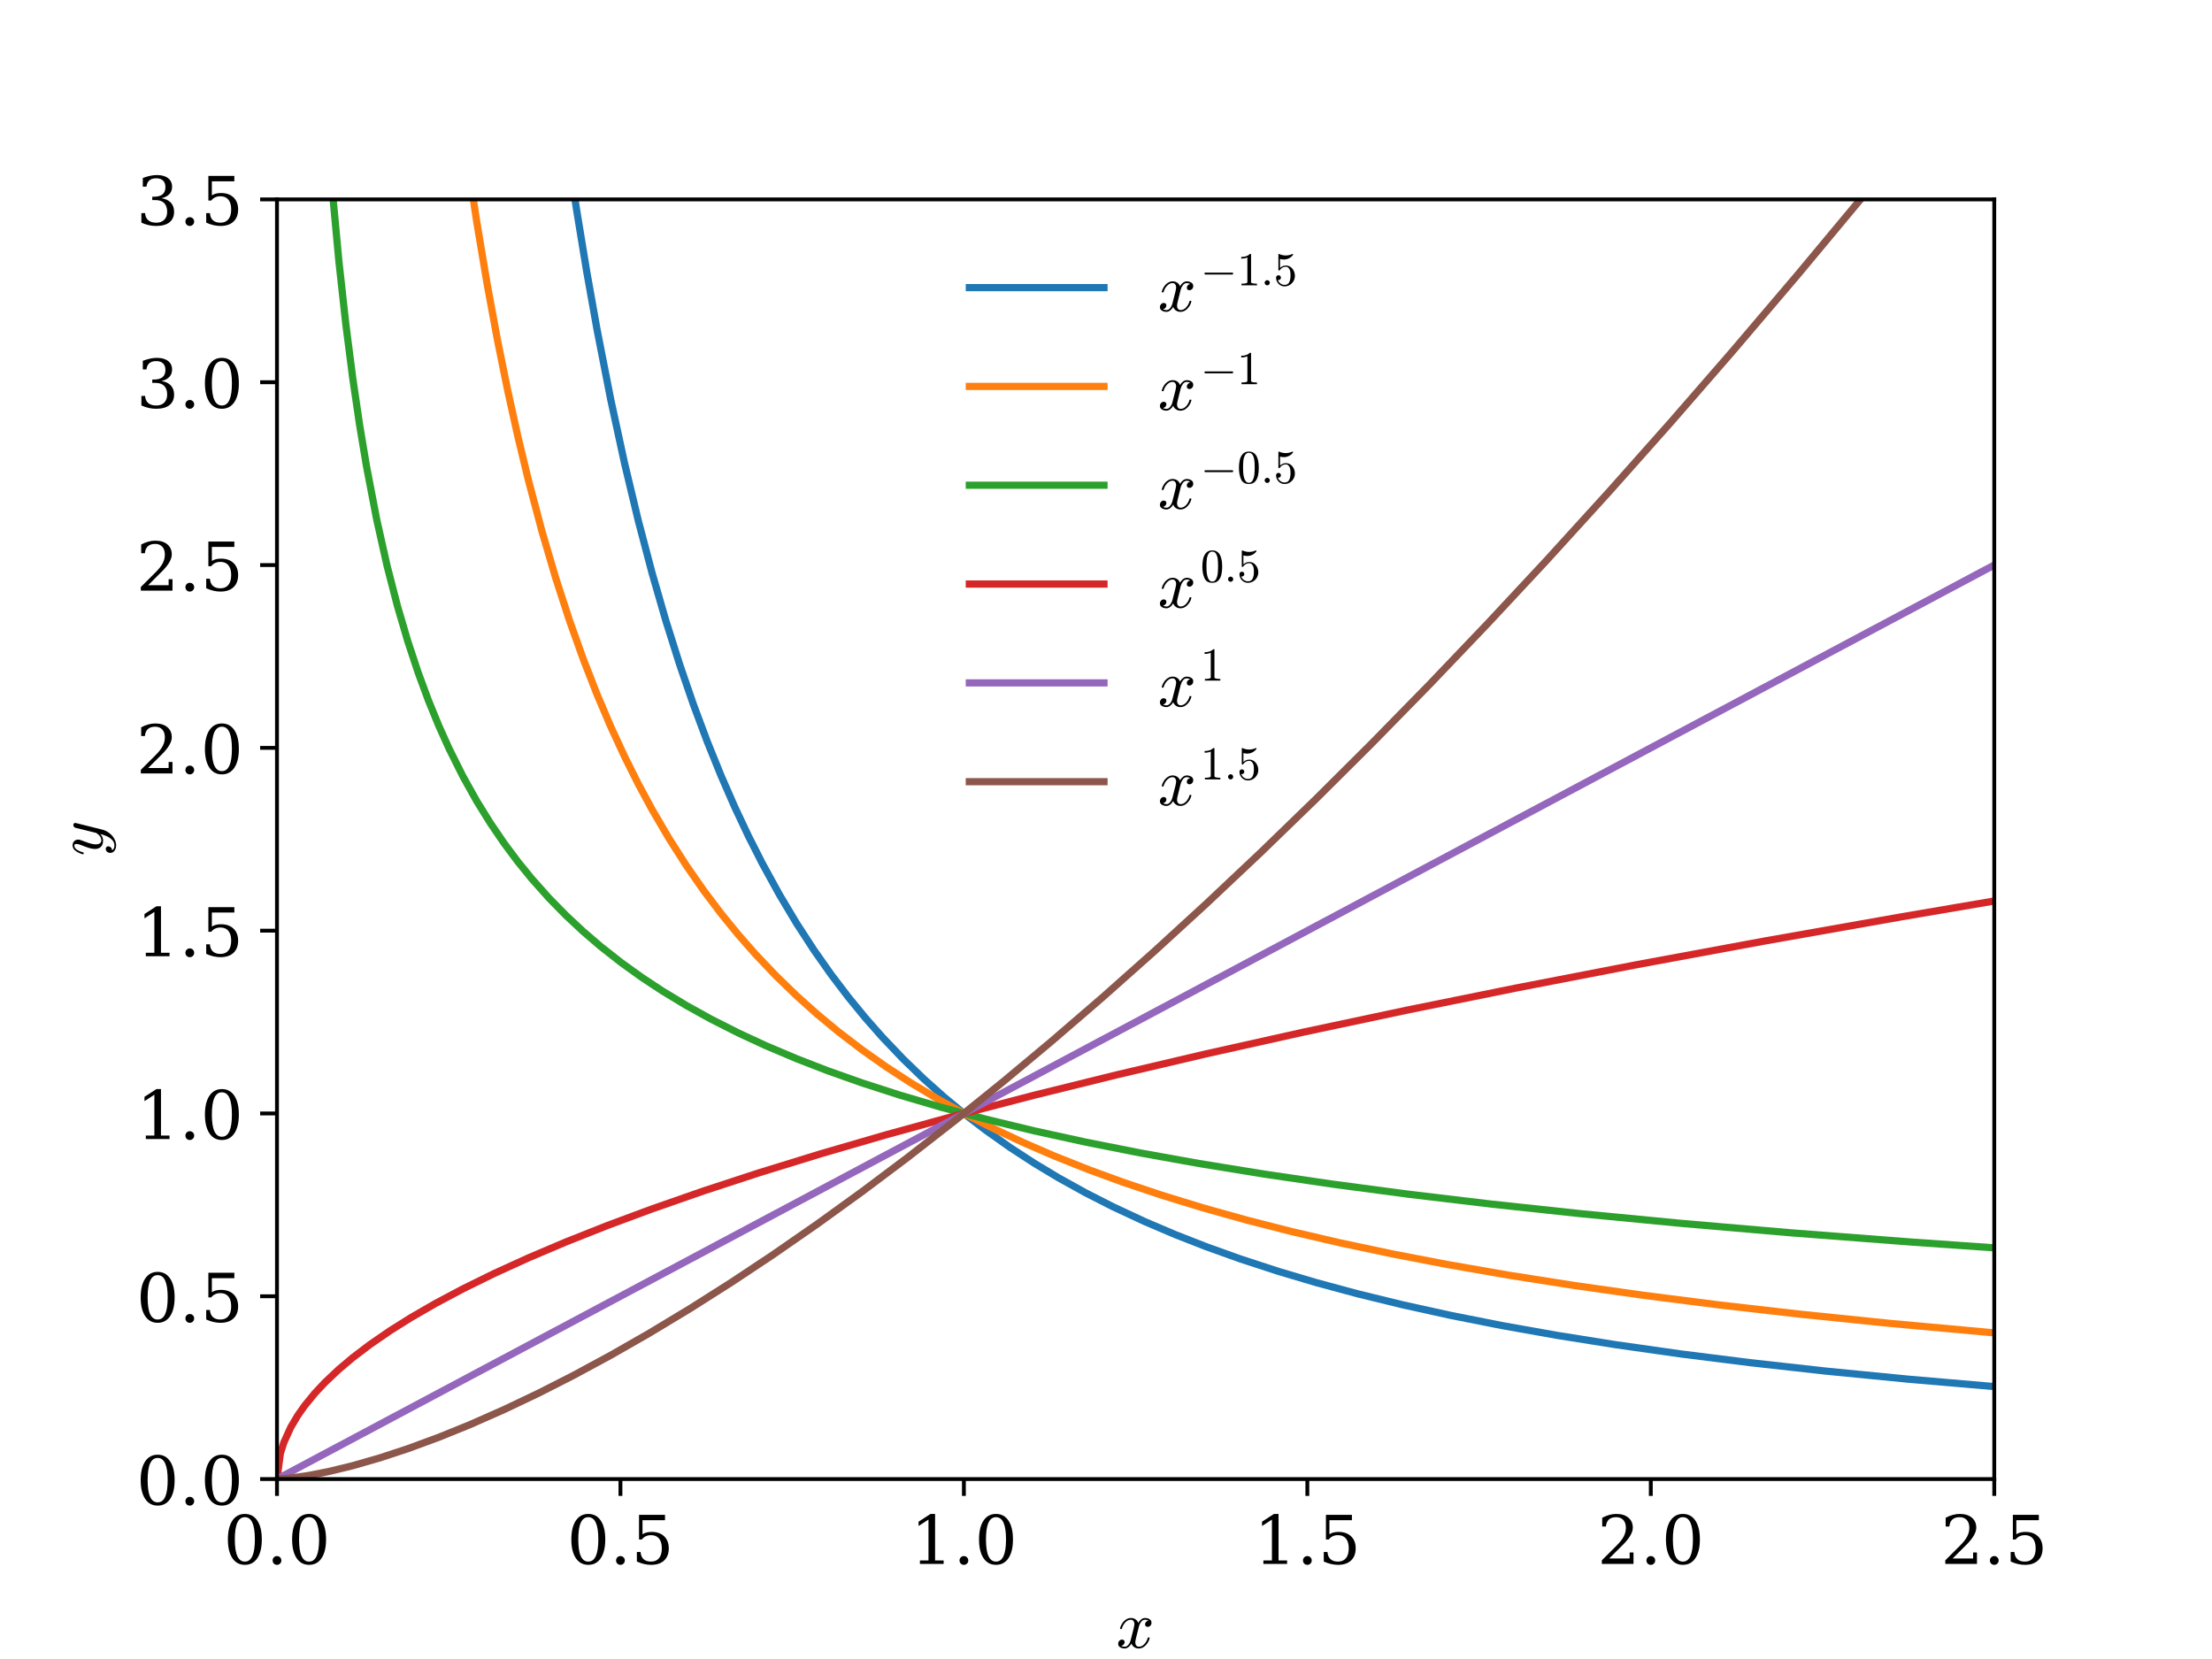 <?xml version="1.0" encoding="utf-8" standalone="no"?>
<!DOCTYPE svg PUBLIC "-//W3C//DTD SVG 1.1//EN"
  "http://www.w3.org/Graphics/SVG/1.1/DTD/svg11.dtd">
<!-- Created with matplotlib (http://matplotlib.org/) -->
<svg height="345pt" version="1.1" viewBox="0 0 460 345" width="460pt" xmlns="http://www.w3.org/2000/svg" xmlns:xlink="http://www.w3.org/1999/xlink">
 <defs>
  <style type="text/css">
*{stroke-linecap:butt;stroke-linejoin:round;}
  </style>
 </defs>
 <g id="figure_1">
  <g id="patch_1">
   <path d="M 0 345.6 
L 460.8 345.6 
L 460.8 0 
L 0 0 
z
" style="fill:#ffffff;"/>
  </g>
  <g id="axes_1">
   <g id="patch_2">
    <path d="M 57.6 307.584 
L 414.72 307.584 
L 414.72 41.472 
L 57.6 41.472 
z
" style="fill:#ffffff;"/>
   </g>
   <g id="matplotlib.axis_1">
    <g id="xtick_1">
     <g id="line2d_1">
      <defs>
       <path d="M 0 0 
L 0 3.5 
" id="m86809222ee" style="stroke:#000000;stroke-width:0.8;"/>
      </defs>
      <g>
       <use style="stroke:#000000;stroke-width:0.8;" x="57.6" xlink:href="#m86809222ee" y="307.584"/>
      </g>
     </g>
     <g id="text_1">
      <!-- 0.0 -->
      <defs>
       <path d="M 31.781 3.422 
Q 39.266 3.422 42.969 11.625 
Q 46.688 19.828 46.688 36.375 
Q 46.688 52.984 42.969 61.188 
Q 39.266 69.391 31.781 69.391 
Q 24.312 69.391 20.594 61.188 
Q 16.891 52.984 16.891 36.375 
Q 16.891 19.828 20.594 11.625 
Q 24.312 3.422 31.781 3.422 
z
M 31.781 -1.422 
Q 19.922 -1.422 13.25 8.531 
Q 6.594 18.5 6.594 36.375 
Q 6.594 54.297 13.25 64.25 
Q 19.922 74.219 31.781 74.219 
Q 43.703 74.219 50.344 64.25 
Q 56.984 54.297 56.984 36.375 
Q 56.984 18.5 50.344 8.531 
Q 43.703 -1.422 31.781 -1.422 
z
" id="DejaVuSerif-30"/>
       <path d="M 9.422 5.078 
Q 9.422 7.812 11.281 9.719 
Q 13.141 11.625 15.922 11.625 
Q 18.609 11.625 20.5 9.719 
Q 22.406 7.812 22.406 5.078 
Q 22.406 2.391 20.5 0.484 
Q 18.609 -1.422 15.922 -1.422 
Q 13.141 -1.422 11.281 0.453 
Q 9.422 2.344 9.422 5.078 
z
" id="DejaVuSerif-2e"/>
      </defs>
      <g transform="translate(46.468 325.222)scale(0.14 -0.14)">
       <use xlink:href="#DejaVuSerif-30"/>
       <use x="63.623" xlink:href="#DejaVuSerif-2e"/>
       <use x="95.41" xlink:href="#DejaVuSerif-30"/>
      </g>
     </g>
    </g>
    <g id="xtick_2">
     <g id="line2d_2">
      <g>
       <use style="stroke:#000000;stroke-width:0.8;" x="129.024" xlink:href="#m86809222ee" y="307.584"/>
      </g>
     </g>
     <g id="text_2">
      <!-- 0.5 -->
      <defs>
       <path d="M 50.297 72.906 
L 50.297 64.891 
L 16.891 64.891 
L 16.891 44 
Q 19.438 45.75 22.828 46.625 
Q 26.219 47.516 30.422 47.516 
Q 42.234 47.516 49.062 40.969 
Q 55.906 34.422 55.906 23.094 
Q 55.906 11.531 49 5.047 
Q 42.094 -1.422 29.594 -1.422 
Q 24.562 -1.422 19.281 -0.188 
Q 14.016 1.031 8.5 3.516 
L 8.5 17.672 
L 14.016 17.672 
Q 14.453 10.75 18.422 7.078 
Q 22.406 3.422 29.594 3.422 
Q 37.312 3.422 41.453 8.5 
Q 45.609 13.578 45.609 23.094 
Q 45.609 32.562 41.484 37.609 
Q 37.359 42.672 29.594 42.672 
Q 25.203 42.672 21.844 41.109 
Q 18.5 39.547 15.922 36.281 
L 11.719 36.281 
L 11.719 72.906 
z
" id="DejaVuSerif-35"/>
      </defs>
      <g transform="translate(117.892 325.222)scale(0.14 -0.14)">
       <use xlink:href="#DejaVuSerif-30"/>
       <use x="63.623" xlink:href="#DejaVuSerif-2e"/>
       <use x="95.41" xlink:href="#DejaVuSerif-35"/>
      </g>
     </g>
    </g>
    <g id="xtick_3">
     <g id="line2d_3">
      <g>
       <use style="stroke:#000000;stroke-width:0.8;" x="200.448" xlink:href="#m86809222ee" y="307.584"/>
      </g>
     </g>
     <g id="text_3">
      <!-- 1.0 -->
      <defs>
       <path d="M 14.203 0 
L 14.203 5.172 
L 26.906 5.172 
L 26.906 65.828 
L 12.203 56.297 
L 12.203 62.703 
L 29.984 74.219 
L 36.719 74.219 
L 36.719 5.172 
L 49.422 5.172 
L 49.422 0 
z
" id="DejaVuSerif-31"/>
      </defs>
      <g transform="translate(189.316 325.222)scale(0.14 -0.14)">
       <use xlink:href="#DejaVuSerif-31"/>
       <use x="63.623" xlink:href="#DejaVuSerif-2e"/>
       <use x="95.41" xlink:href="#DejaVuSerif-30"/>
      </g>
     </g>
    </g>
    <g id="xtick_4">
     <g id="line2d_4">
      <g>
       <use style="stroke:#000000;stroke-width:0.8;" x="271.872" xlink:href="#m86809222ee" y="307.584"/>
      </g>
     </g>
     <g id="text_4">
      <!-- 1.5 -->
      <g transform="translate(260.74 325.222)scale(0.14 -0.14)">
       <use xlink:href="#DejaVuSerif-31"/>
       <use x="63.623" xlink:href="#DejaVuSerif-2e"/>
       <use x="95.41" xlink:href="#DejaVuSerif-35"/>
      </g>
     </g>
    </g>
    <g id="xtick_5">
     <g id="line2d_5">
      <g>
       <use style="stroke:#000000;stroke-width:0.8;" x="343.296" xlink:href="#m86809222ee" y="307.584"/>
      </g>
     </g>
     <g id="text_5">
      <!-- 2.0 -->
      <defs>
       <path d="M 12.797 55.516 
L 7.328 55.516 
L 7.328 68.5 
Q 12.547 71.297 17.844 72.75 
Q 23.141 74.219 28.219 74.219 
Q 39.594 74.219 46.188 68.703 
Q 52.781 63.188 52.781 53.719 
Q 52.781 43.016 37.844 28.125 
Q 36.672 27 36.078 26.422 
L 17.672 8.016 
L 48.094 8.016 
L 48.094 17 
L 53.812 17 
L 53.812 0 
L 6.781 0 
L 6.781 5.328 
L 28.906 27.391 
Q 36.234 34.719 39.359 40.844 
Q 42.484 46.969 42.484 53.719 
Q 42.484 61.078 38.641 65.234 
Q 34.812 69.391 28.078 69.391 
Q 21.094 69.391 17.281 65.922 
Q 13.484 62.453 12.797 55.516 
z
" id="DejaVuSerif-32"/>
      </defs>
      <g transform="translate(332.164 325.222)scale(0.14 -0.14)">
       <use xlink:href="#DejaVuSerif-32"/>
       <use x="63.623" xlink:href="#DejaVuSerif-2e"/>
       <use x="95.41" xlink:href="#DejaVuSerif-30"/>
      </g>
     </g>
    </g>
    <g id="xtick_6">
     <g id="line2d_6">
      <g>
       <use style="stroke:#000000;stroke-width:0.8;" x="414.72" xlink:href="#m86809222ee" y="307.584"/>
      </g>
     </g>
     <g id="text_6">
      <!-- 2.5 -->
      <g transform="translate(403.588 325.222)scale(0.14 -0.14)">
       <use xlink:href="#DejaVuSerif-32"/>
       <use x="63.623" xlink:href="#DejaVuSerif-2e"/>
       <use x="95.41" xlink:href="#DejaVuSerif-35"/>
      </g>
     </g>
    </g>
    <g id="text_7">
     <!-- $x$ -->
     <defs>
      <path d="M 7.812 2.875 
Q 9.578 1.516 12.797 1.516 
Q 15.922 1.516 18.312 4.516 
Q 20.703 7.516 21.578 11.078 
L 26.125 28.812 
Q 27.203 33.641 27.203 35.406 
Q 27.203 37.891 25.812 39.75 
Q 24.422 41.609 21.922 41.609 
Q 18.75 41.609 15.969 39.625 
Q 13.188 37.641 11.281 34.594 
Q 9.375 31.547 8.594 28.422 
Q 8.406 27.781 7.812 27.781 
L 6.594 27.781 
Q 5.812 27.781 5.812 28.719 
L 5.812 29 
Q 6.781 32.719 9.125 36.25 
Q 11.469 39.797 14.859 41.984 
Q 18.266 44.188 22.125 44.188 
Q 25.781 44.188 28.734 42.234 
Q 31.688 40.281 32.906 36.922 
Q 34.625 39.984 37.281 42.078 
Q 39.938 44.188 43.109 44.188 
Q 45.266 44.188 47.5 43.422 
Q 49.75 42.672 51.172 41.109 
Q 52.594 39.547 52.594 37.203 
Q 52.594 34.672 50.953 32.828 
Q 49.312 31 46.781 31 
Q 45.172 31 44.094 32.031 
Q 43.016 33.062 43.016 34.625 
Q 43.016 36.719 44.453 38.297 
Q 45.906 39.891 47.906 40.188 
Q 46.094 41.609 42.922 41.609 
Q 39.703 41.609 37.328 38.625 
Q 34.969 35.641 33.984 31.984 
L 29.594 14.312 
Q 28.516 10.297 28.516 7.719 
Q 28.516 5.172 29.953 3.344 
Q 31.391 1.516 33.797 1.516 
Q 38.484 1.516 42.156 5.641 
Q 45.844 9.766 47.016 14.703 
Q 47.219 15.281 47.797 15.281 
L 49.031 15.281 
Q 49.422 15.281 49.656 15.016 
Q 49.906 14.75 49.906 14.406 
Q 49.906 14.312 49.812 14.109 
Q 48.391 8.156 43.844 3.516 
Q 39.312 -1.125 33.594 -1.125 
Q 29.938 -1.125 26.984 0.844 
Q 24.031 2.828 22.797 6.203 
Q 21.234 3.266 18.469 1.062 
Q 15.719 -1.125 12.594 -1.125 
Q 10.453 -1.125 8.172 -0.359 
Q 5.906 0.391 4.484 1.953 
Q 3.078 3.516 3.078 5.906 
Q 3.078 8.25 4.703 10.172 
Q 6.344 12.109 8.797 12.109 
Q 10.453 12.109 11.578 11.109 
Q 12.703 10.109 12.703 8.5 
Q 12.703 6.391 11.297 4.828 
Q 9.906 3.266 7.812 2.875 
z
" id="Cmmi10-78"/>
     </defs>
     <g transform="translate(232.1 342.771)scale(0.14 -0.14)">
      <use transform="translate(0 0.812)" xlink:href="#Cmmi10-78"/>
     </g>
    </g>
   </g>
   <g id="matplotlib.axis_2">
    <g id="ytick_1">
     <g id="line2d_7">
      <defs>
       <path d="M 0 0 
L -3.5 0 
" id="mf6efb46908" style="stroke:#000000;stroke-width:0.8;"/>
      </defs>
      <g>
       <use style="stroke:#000000;stroke-width:0.8;" x="57.6" xlink:href="#mf6efb46908" y="307.584"/>
      </g>
     </g>
     <g id="text_8">
      <!-- 0.0 -->
      <g transform="translate(28.336 312.903)scale(0.14 -0.14)">
       <use xlink:href="#DejaVuSerif-30"/>
       <use x="63.623" xlink:href="#DejaVuSerif-2e"/>
       <use x="95.41" xlink:href="#DejaVuSerif-30"/>
      </g>
     </g>
    </g>
    <g id="ytick_2">
     <g id="line2d_8">
      <g>
       <use style="stroke:#000000;stroke-width:0.8;" x="57.6" xlink:href="#mf6efb46908" y="269.568"/>
      </g>
     </g>
     <g id="text_9">
      <!-- 0.5 -->
      <g transform="translate(28.336 274.887)scale(0.14 -0.14)">
       <use xlink:href="#DejaVuSerif-30"/>
       <use x="63.623" xlink:href="#DejaVuSerif-2e"/>
       <use x="95.41" xlink:href="#DejaVuSerif-35"/>
      </g>
     </g>
    </g>
    <g id="ytick_3">
     <g id="line2d_9">
      <g>
       <use style="stroke:#000000;stroke-width:0.8;" x="57.6" xlink:href="#mf6efb46908" y="231.552"/>
      </g>
     </g>
     <g id="text_10">
      <!-- 1.0 -->
      <g transform="translate(28.336 236.871)scale(0.14 -0.14)">
       <use xlink:href="#DejaVuSerif-31"/>
       <use x="63.623" xlink:href="#DejaVuSerif-2e"/>
       <use x="95.41" xlink:href="#DejaVuSerif-30"/>
      </g>
     </g>
    </g>
    <g id="ytick_4">
     <g id="line2d_10">
      <g>
       <use style="stroke:#000000;stroke-width:0.8;" x="57.6" xlink:href="#mf6efb46908" y="193.536"/>
      </g>
     </g>
     <g id="text_11">
      <!-- 1.5 -->
      <g transform="translate(28.336 198.855)scale(0.14 -0.14)">
       <use xlink:href="#DejaVuSerif-31"/>
       <use x="63.623" xlink:href="#DejaVuSerif-2e"/>
       <use x="95.41" xlink:href="#DejaVuSerif-35"/>
      </g>
     </g>
    </g>
    <g id="ytick_5">
     <g id="line2d_11">
      <g>
       <use style="stroke:#000000;stroke-width:0.8;" x="57.6" xlink:href="#mf6efb46908" y="155.52"/>
      </g>
     </g>
     <g id="text_12">
      <!-- 2.0 -->
      <g transform="translate(28.336 160.839)scale(0.14 -0.14)">
       <use xlink:href="#DejaVuSerif-32"/>
       <use x="63.623" xlink:href="#DejaVuSerif-2e"/>
       <use x="95.41" xlink:href="#DejaVuSerif-30"/>
      </g>
     </g>
    </g>
    <g id="ytick_6">
     <g id="line2d_12">
      <g>
       <use style="stroke:#000000;stroke-width:0.8;" x="57.6" xlink:href="#mf6efb46908" y="117.504"/>
      </g>
     </g>
     <g id="text_13">
      <!-- 2.5 -->
      <g transform="translate(28.336 122.823)scale(0.14 -0.14)">
       <use xlink:href="#DejaVuSerif-32"/>
       <use x="63.623" xlink:href="#DejaVuSerif-2e"/>
       <use x="95.41" xlink:href="#DejaVuSerif-35"/>
      </g>
     </g>
    </g>
    <g id="ytick_7">
     <g id="line2d_13">
      <g>
       <use style="stroke:#000000;stroke-width:0.8;" x="57.6" xlink:href="#mf6efb46908" y="79.488"/>
      </g>
     </g>
     <g id="text_14">
      <!-- 3.0 -->
      <defs>
       <path d="M 9.719 69.828 
Q 15.438 71.969 20.672 73.094 
Q 25.922 74.219 30.516 74.219 
Q 41.219 74.219 47.219 69.594 
Q 53.219 64.984 53.219 56.781 
Q 53.219 50.203 49.062 45.781 
Q 44.922 41.359 37.312 39.797 
Q 46.297 38.531 51.25 33.281 
Q 56.203 28.031 56.203 19.672 
Q 56.203 9.469 49.344 4.016 
Q 42.484 -1.422 29.594 -1.422 
Q 23.875 -1.422 18.422 -0.188 
Q 12.984 1.031 7.625 3.516 
L 7.625 17.672 
L 13.094 17.672 
Q 13.578 10.641 17.828 7.031 
Q 22.078 3.422 29.781 3.422 
Q 37.25 3.422 41.578 7.734 
Q 45.906 12.062 45.906 19.578 
Q 45.906 28.172 41.453 32.594 
Q 37.016 37.016 28.422 37.016 
L 23.781 37.016 
L 23.781 42 
L 26.219 42 
Q 34.766 42 39.031 45.531 
Q 43.312 49.078 43.312 56.203 
Q 43.312 62.594 39.797 65.984 
Q 36.281 69.391 29.688 69.391 
Q 23.094 69.391 19.453 66.266 
Q 15.828 63.141 15.188 56.984 
L 9.719 56.984 
z
" id="DejaVuSerif-33"/>
      </defs>
      <g transform="translate(28.336 84.807)scale(0.14 -0.14)">
       <use xlink:href="#DejaVuSerif-33"/>
       <use x="63.623" xlink:href="#DejaVuSerif-2e"/>
       <use x="95.41" xlink:href="#DejaVuSerif-30"/>
      </g>
     </g>
    </g>
    <g id="ytick_8">
     <g id="line2d_14">
      <g>
       <use style="stroke:#000000;stroke-width:0.8;" x="57.6" xlink:href="#mf6efb46908" y="41.472"/>
      </g>
     </g>
     <g id="text_15">
      <!-- 3.5 -->
      <g transform="translate(28.336 46.791)scale(0.14 -0.14)">
       <use xlink:href="#DejaVuSerif-33"/>
       <use x="63.623" xlink:href="#DejaVuSerif-2e"/>
       <use x="95.41" xlink:href="#DejaVuSerif-35"/>
      </g>
     </g>
    </g>
    <g id="text_16">
     <!-- $y$ -->
     <defs>
      <path d="M 8.406 -14.312 
Q 10.5 -17.922 15.719 -17.922 
Q 20.453 -17.922 23.922 -14.594 
Q 27.391 -11.281 29.516 -6.562 
Q 31.641 -1.859 32.812 3.078 
Q 28.375 -1.125 23.188 -1.125 
Q 19.234 -1.125 16.453 0.234 
Q 13.672 1.609 12.125 4.312 
Q 10.594 7.031 10.594 10.891 
Q 10.594 14.156 11.469 17.594 
Q 12.359 21.047 13.938 25.266 
Q 15.531 29.5 16.703 32.625 
Q 18.016 36.281 18.016 38.625 
Q 18.016 41.609 15.828 41.609 
Q 11.859 41.609 9.297 37.531 
Q 6.734 33.453 5.516 28.422 
Q 5.328 27.781 4.688 27.781 
L 3.516 27.781 
Q 2.688 27.781 2.688 28.719 
L 2.688 29 
Q 4.297 34.969 7.609 39.578 
Q 10.938 44.188 16.016 44.188 
Q 19.578 44.188 22.047 41.844 
Q 24.516 39.5 24.516 35.891 
Q 24.516 34.031 23.688 31.984 
Q 23.25 30.766 21.688 26.656 
Q 20.125 22.562 19.281 19.875 
Q 18.453 17.188 17.922 14.594 
Q 17.391 12.016 17.391 9.422 
Q 17.391 6.109 18.797 3.812 
Q 20.219 1.516 23.297 1.516 
Q 29.5 1.516 34.422 9.078 
L 42 39.891 
Q 42.328 41.219 43.547 42.156 
Q 44.781 43.109 46.188 43.109 
Q 47.406 43.109 48.312 42.328 
Q 49.219 41.547 49.219 40.281 
Q 49.219 39.703 49.125 39.5 
L 39.203 -0.297 
Q 37.891 -5.422 34.375 -10.109 
Q 30.859 -14.797 25.906 -17.656 
Q 20.953 -20.516 15.578 -20.516 
Q 12.984 -20.516 10.438 -19.5 
Q 7.906 -18.5 6.344 -16.5 
Q 4.781 -14.5 4.781 -11.812 
Q 4.781 -9.078 6.391 -7.078 
Q 8.016 -5.078 10.688 -5.078 
Q 12.312 -5.078 13.406 -6.078 
Q 14.5 -7.078 14.5 -8.688 
Q 14.5 -10.984 12.781 -12.688 
Q 11.078 -14.406 8.797 -14.406 
Q 8.688 -14.359 8.594 -14.328 
Q 8.5 -14.312 8.406 -14.312 
z
" id="Cmmi10-79"/>
     </defs>
     <g transform="translate(21.396 178.028)rotate(-90)scale(0.14 -0.14)">
      <use transform="translate(0 0.812)" xlink:href="#Cmmi10-79"/>
     </g>
    </g>
   </g>
   <g id="line2d_15">
    <path clip-path="url(#p5128c39465)" d="M 113.745 -1 
L 115.569 13.474 
L 117.716 29.088 
L 119.863 43.368 
L 122.01 56.469 
L 124.157 68.521 
L 127.02 83.155 
L 129.883 96.354 
L 132.745 108.309 
L 135.608 119.177 
L 138.471 129.092 
L 141.334 138.166 
L 144.196 146.497 
L 147.059 154.167 
L 149.922 161.248 
L 152.784 167.799 
L 155.647 173.876 
L 158.51 179.525 
L 162.088 186.047 
L 165.666 192.034 
L 169.245 197.544 
L 172.823 202.63 
L 176.401 207.336 
L 179.98 211.701 
L 183.558 215.757 
L 187.852 220.261 
L 192.146 224.408 
L 196.44 228.236 
L 200.734 231.78 
L 205.028 235.068 
L 210.038 238.613 
L 215.048 241.878 
L 220.057 244.894 
L 225.783 248.068 
L 231.508 250.983 
L 237.949 253.988 
L 244.39 256.736 
L 250.831 259.257 
L 257.988 261.823 
L 265.86 264.393 
L 273.733 266.731 
L 282.321 269.05 
L 291.625 271.325 
L 301.644 273.535 
L 312.379 275.664 
L 323.83 277.701 
L 335.996 279.638 
L 349.594 281.568 
L 363.907 283.37 
L 379.652 285.124 
L 396.828 286.808 
L 414.72 288.349 
L 414.72 288.349 
" style="fill:none;stroke:#1f77b4;stroke-linecap:square;stroke-width:1.5;"/>
   </g>
   <g id="line2d_16">
    <path clip-path="url(#p5128c39465)" d="M 92.798 -1 
L 94.815 15.738 
L 96.962 31.657 
L 99.109 45.929 
L 101.256 58.797 
L 103.403 70.459 
L 105.55 81.077 
L 107.697 90.784 
L 109.844 99.694 
L 112.707 110.493 
L 115.569 120.226 
L 118.432 129.043 
L 121.295 137.067 
L 124.157 144.401 
L 127.02 151.131 
L 129.883 157.327 
L 132.745 163.051 
L 135.608 168.355 
L 139.187 174.461 
L 142.765 180.055 
L 146.343 185.197 
L 149.922 189.941 
L 153.5 194.33 
L 157.078 198.404 
L 161.372 202.922 
L 165.666 207.081 
L 169.96 210.922 
L 174.254 214.48 
L 179.264 218.313 
L 184.274 221.844 
L 189.284 225.106 
L 195.009 228.542 
L 200.734 231.704 
L 206.46 234.623 
L 212.901 237.649 
L 219.342 240.434 
L 226.498 243.279 
L 233.655 245.893 
L 241.528 248.533 
L 250.116 251.168 
L 259.419 253.768 
L 268.723 256.14 
L 278.742 258.471 
L 289.478 260.745 
L 300.928 262.949 
L 313.81 265.193 
L 327.408 267.329 
L 341.722 269.357 
L 357.466 271.364 
L 374.642 273.327 
L 393.25 275.226 
L 413.289 277.049 
L 414.72 277.171 
L 414.72 277.171 
" style="fill:none;stroke:#ff7f0e;stroke-linecap:square;stroke-width:1.5;"/>
   </g>
   <g id="line2d_17">
    <path clip-path="url(#p5128c39465)" d="M 66.277 -1 
L 67.619 20.498 
L 69.051 39.039 
L 70.482 54.398 
L 71.913 67.39 
L 73.345 78.568 
L 74.776 88.318 
L 76.207 96.92 
L 78.354 108.114 
L 80.501 117.694 
L 82.648 126.015 
L 84.796 133.329 
L 86.943 139.825 
L 89.09 145.645 
L 91.237 150.899 
L 93.384 155.672 
L 96.246 161.407 
L 99.109 166.537 
L 101.972 171.163 
L 104.834 175.362 
L 107.697 179.195 
L 110.56 182.713 
L 114.138 186.729 
L 117.716 190.381 
L 121.295 193.721 
L 124.873 196.791 
L 129.167 200.166 
L 133.461 203.251 
L 137.755 206.084 
L 142.765 209.114 
L 147.775 211.889 
L 153.5 214.789 
L 159.225 217.441 
L 165.666 220.169 
L 172.107 222.663 
L 179.264 225.198 
L 187.137 227.741 
L 195.725 230.263 
L 205.028 232.742 
L 215.048 235.163 
L 225.783 237.512 
L 237.234 239.782 
L 249.4 241.968 
L 262.998 244.177 
L 277.311 246.277 
L 293.056 248.363 
L 310.232 250.411 
L 328.839 252.407 
L 349.594 254.404 
L 372.495 256.375 
L 397.544 258.297 
L 414.72 259.497 
L 414.72 259.497 
" style="fill:none;stroke:#2ca02c;stroke-linecap:square;stroke-width:1.5;"/>
   </g>
   <g id="line2d_18">
    <path clip-path="url(#p5128c39465)" d="M 57.6 307.584 
L 58.316 302.202 
L 59.031 299.973 
L 60.463 296.821 
L 61.894 294.402 
L 63.325 292.362 
L 65.472 289.735 
L 67.619 287.448 
L 70.482 284.752 
L 73.345 282.342 
L 76.923 279.62 
L 81.217 276.669 
L 85.511 273.976 
L 90.521 271.084 
L 96.246 268.037 
L 102.687 264.868 
L 109.844 261.603 
L 117.716 258.26 
L 126.304 254.855 
L 135.608 251.398 
L 146.343 247.656 
L 157.794 243.907 
L 170.676 239.938 
L 184.274 235.986 
L 199.303 231.857 
L 215.048 227.761 
L 232.224 223.52 
L 250.831 219.154 
L 270.87 214.682 
L 292.34 210.118 
L 315.242 205.474 
L 340.29 200.626 
L 366.77 195.728 
L 395.397 190.664 
L 414.72 187.367 
L 414.72 187.367 
" style="fill:none;stroke:#d62728;stroke-linecap:square;stroke-width:1.5;"/>
   </g>
   <g id="line2d_19">
    <path clip-path="url(#p5128c39465)" d="M 57.6 307.584 
L 414.72 117.504 
L 414.72 117.504 
" style="fill:none;stroke:#9467bd;stroke-linecap:square;stroke-width:1.5;"/>
   </g>
   <g id="line2d_20">
    <path clip-path="url(#p5128c39465)" d="M 57.6 307.584 
L 60.463 307.368 
L 64.041 306.856 
L 68.335 306.018 
L 73.345 304.802 
L 79.07 303.154 
L 84.796 301.268 
L 91.237 298.896 
L 97.678 296.285 
L 104.834 293.127 
L 111.991 289.72 
L 119.148 286.081 
L 127.02 281.826 
L 134.893 277.322 
L 143.481 272.141 
L 152.069 266.694 
L 160.657 260.993 
L 169.96 254.544 
L 179.264 247.821 
L 188.568 240.837 
L 198.587 233.033 
L 208.607 224.946 
L 218.626 216.587 
L 229.361 207.337 
L 240.096 197.793 
L 250.831 187.965 
L 262.282 177.176 
L 273.733 166.081 
L 285.183 154.688 
L 297.35 142.265 
L 309.516 129.523 
L 321.683 116.469 
L 334.565 102.316 
L 347.447 87.829 
L 360.329 73.017 
L 373.927 57.037 
L 387.524 40.71 
L 401.122 24.042 
L 414.72 7.041 
L 414.72 7.041 
" style="fill:none;stroke:#8c564b;stroke-linecap:square;stroke-width:1.5;"/>
   </g>
   <g id="patch_3">
    <path d="M 57.6 307.584 
L 57.6 41.472 
" style="fill:none;stroke:#000000;stroke-linecap:square;stroke-linejoin:miter;stroke-width:0.8;"/>
   </g>
   <g id="patch_4">
    <path d="M 414.72 307.584 
L 414.72 41.472 
" style="fill:none;stroke:#000000;stroke-linecap:square;stroke-linejoin:miter;stroke-width:0.8;"/>
   </g>
   <g id="patch_5">
    <path d="M 57.6 307.584 
L 414.72 307.584 
" style="fill:none;stroke:#000000;stroke-linecap:square;stroke-linejoin:miter;stroke-width:0.8;"/>
   </g>
   <g id="patch_6">
    <path d="M 57.6 41.472 
L 414.72 41.472 
" style="fill:none;stroke:#000000;stroke-linecap:square;stroke-linejoin:miter;stroke-width:0.8;"/>
   </g>
   <g id="legend_1">
    <g id="line2d_21">
     <path d="M 201.58 59.81 
L 229.58 59.81 
" style="fill:none;stroke:#1f77b4;stroke-linecap:square;stroke-width:1.5;"/>
    </g>
    <g id="line2d_22"/>
    <g id="text_17">
     <!-- $x^{-1.5}$ -->
     <defs>
      <path d="M 10.203 23 
Q 9.375 23 8.828 23.625 
Q 8.297 24.266 8.297 25 
Q 8.297 25.734 8.828 26.359 
Q 9.375 27 10.203 27 
L 67.578 27 
Q 68.359 27 68.875 26.359 
Q 69.391 25.734 69.391 25 
Q 69.391 24.266 68.875 23.625 
Q 68.359 23 67.578 23 
z
" id="Cmsy10-a1"/>
      <path d="M 9.281 0 
L 9.281 3.516 
Q 21.781 3.516 21.781 6.688 
L 21.781 59.188 
Q 16.609 56.688 8.688 56.688 
L 8.688 60.203 
Q 20.953 60.203 27.203 66.609 
L 28.609 66.609 
Q 28.953 66.609 29.266 66.328 
Q 29.594 66.062 29.594 65.719 
L 29.594 6.688 
Q 29.594 3.516 42.094 3.516 
L 42.094 0 
z
" id="Cmr10-31"/>
      <path d="M 8.406 5.516 
Q 8.406 7.766 10.062 9.375 
Q 11.719 10.984 13.922 10.984 
Q 15.281 10.984 16.594 10.25 
Q 17.922 9.516 18.656 8.203 
Q 19.391 6.891 19.391 5.516 
Q 19.391 3.328 17.766 1.656 
Q 16.156 0 13.922 0 
Q 11.719 0 10.062 1.656 
Q 8.406 3.328 8.406 5.516 
z
" id="Cmmi10-3a"/>
      <path d="M 8.688 11.375 
Q 9.719 8.453 11.844 6.047 
Q 13.969 3.656 16.875 2.312 
Q 19.781 0.984 22.906 0.984 
Q 30.125 0.984 32.859 6.594 
Q 35.594 12.203 35.594 20.219 
Q 35.594 23.688 35.469 26.047 
Q 35.359 28.422 34.812 30.609 
Q 33.891 34.125 31.562 36.766 
Q 29.25 39.406 25.875 39.406 
Q 22.516 39.406 20.094 38.375 
Q 17.672 37.359 16.156 35.984 
Q 14.656 34.625 13.484 33.109 
Q 12.312 31.594 12.016 31.5 
L 10.891 31.5 
Q 10.641 31.5 10.266 31.812 
Q 9.906 32.125 9.906 32.422 
L 9.906 65.828 
Q 9.906 66.062 10.219 66.328 
Q 10.547 66.609 10.891 66.609 
L 11.188 66.609 
Q 17.922 63.375 25.484 63.375 
Q 32.906 63.375 39.797 66.609 
L 40.094 66.609 
Q 40.438 66.609 40.719 66.359 
Q 41.016 66.109 41.016 65.828 
L 41.016 64.891 
Q 41.016 64.406 40.828 64.406 
Q 37.406 59.859 32.25 57.312 
Q 27.094 54.781 21.578 54.781 
Q 17.578 54.781 13.375 55.906 
L 13.375 37.016 
Q 16.703 39.703 19.312 40.844 
Q 21.922 42 25.984 42 
Q 31.5 42 35.859 38.812 
Q 40.234 35.641 42.578 30.531 
Q 44.922 25.438 44.922 20.125 
Q 44.922 14.109 41.969 8.984 
Q 39.016 3.859 33.938 0.828 
Q 28.859 -2.203 22.906 -2.203 
Q 17.969 -2.203 13.844 0.328 
Q 9.719 2.875 7.344 7.172 
Q 4.984 11.469 4.984 16.312 
Q 4.984 18.562 6.438 19.969 
Q 7.906 21.391 10.109 21.391 
Q 12.312 21.391 13.797 19.938 
Q 15.281 18.5 15.281 16.312 
Q 15.281 14.156 13.797 12.672 
Q 12.312 11.188 10.109 11.188 
Q 9.766 11.188 9.328 11.25 
Q 8.891 11.328 8.688 11.375 
z
" id="Cmr10-35"/>
     </defs>
     <g transform="translate(240.78 64.71)scale(0.14 -0.14)">
      <use transform="translate(0 0.109)" xlink:href="#Cmmi10-78"/>
      <use transform="translate(63.383 38.373)scale(0.7)" xlink:href="#Cmsy10-a1"/>
      <use transform="translate(117.763 38.373)scale(0.7)" xlink:href="#Cmr10-31"/>
      <use transform="translate(152.763 38.373)scale(0.7)" xlink:href="#Cmmi10-3a"/>
      <use transform="translate(172.143 38.373)scale(0.7)" xlink:href="#Cmr10-35"/>
     </g>
    </g>
    <g id="line2d_23">
     <path d="M 201.58 80.359 
L 229.58 80.359 
" style="fill:none;stroke:#ff7f0e;stroke-linecap:square;stroke-width:1.5;"/>
    </g>
    <g id="line2d_24"/>
    <g id="text_18">
     <!-- $x^{-1}$ -->
     <g transform="translate(240.78 85.259)scale(0.14 -0.14)">
      <use transform="translate(0 0.109)" xlink:href="#Cmmi10-78"/>
      <use transform="translate(63.383 38.373)scale(0.7)" xlink:href="#Cmsy10-a1"/>
      <use transform="translate(117.763 38.373)scale(0.7)" xlink:href="#Cmr10-31"/>
     </g>
    </g>
    <g id="line2d_25">
     <path d="M 201.58 100.909 
L 229.58 100.909 
" style="fill:none;stroke:#2ca02c;stroke-linecap:square;stroke-width:1.5;"/>
    </g>
    <g id="line2d_26"/>
    <g id="text_19">
     <!-- $x^{-0.5}$ -->
     <defs>
      <path d="M 25 -2.203 
Q 12.75 -2.203 8.328 7.875 
Q 3.906 17.969 3.906 31.891 
Q 3.906 40.578 5.484 48.234 
Q 7.078 55.906 11.781 61.25 
Q 16.5 66.609 25 66.609 
Q 31.594 66.609 35.781 63.375 
Q 39.984 60.156 42.188 55.047 
Q 44.391 49.953 45.188 44.109 
Q 46 38.281 46 31.891 
Q 46 23.297 44.406 15.797 
Q 42.828 8.297 38.188 3.047 
Q 33.547 -2.203 25 -2.203 
z
M 25 0.391 
Q 30.562 0.391 33.297 6.094 
Q 36.031 11.812 36.672 18.75 
Q 37.312 25.688 37.312 33.5 
Q 37.312 41.016 36.672 47.359 
Q 36.031 53.719 33.312 58.859 
Q 30.609 64.016 25 64.016 
Q 19.344 64.016 16.609 58.828 
Q 13.875 53.656 13.234 47.328 
Q 12.594 41.016 12.594 33.5 
Q 12.594 27.938 12.859 23 
Q 13.141 18.062 14.312 12.812 
Q 15.484 7.562 18.094 3.969 
Q 20.703 0.391 25 0.391 
z
" id="Cmr10-30"/>
     </defs>
     <g transform="translate(240.78 105.809)scale(0.14 -0.14)">
      <use transform="translate(0 0.109)" xlink:href="#Cmmi10-78"/>
      <use transform="translate(63.383 38.373)scale(0.7)" xlink:href="#Cmsy10-a1"/>
      <use transform="translate(117.763 38.373)scale(0.7)" xlink:href="#Cmr10-30"/>
      <use transform="translate(152.763 38.373)scale(0.7)" xlink:href="#Cmmi10-3a"/>
      <use transform="translate(172.143 38.373)scale(0.7)" xlink:href="#Cmr10-35"/>
     </g>
    </g>
    <g id="line2d_27">
     <path d="M 201.58 121.458 
L 229.58 121.458 
" style="fill:none;stroke:#d62728;stroke-linecap:square;stroke-width:1.5;"/>
    </g>
    <g id="line2d_28"/>
    <g id="text_20">
     <!-- $x^{0.5}$ -->
     <g transform="translate(240.78 126.358)scale(0.14 -0.14)">
      <use transform="translate(0 0.109)" xlink:href="#Cmmi10-78"/>
      <use transform="translate(63.383 38.373)scale(0.7)" xlink:href="#Cmr10-30"/>
      <use transform="translate(98.383 38.373)scale(0.7)" xlink:href="#Cmmi10-3a"/>
      <use transform="translate(117.763 38.373)scale(0.7)" xlink:href="#Cmr10-35"/>
     </g>
    </g>
    <g id="line2d_29">
     <path d="M 201.58 142.007 
L 229.58 142.007 
" style="fill:none;stroke:#9467bd;stroke-linecap:square;stroke-width:1.5;"/>
    </g>
    <g id="line2d_30"/>
    <g id="text_21">
     <!-- $x^{1}$ -->
     <g transform="translate(240.78 146.907)scale(0.14 -0.14)">
      <use transform="translate(0 0.109)" xlink:href="#Cmmi10-78"/>
      <use transform="translate(63.383 38.373)scale(0.7)" xlink:href="#Cmr10-31"/>
     </g>
    </g>
    <g id="line2d_31">
     <path d="M 201.58 162.557 
L 229.58 162.557 
" style="fill:none;stroke:#8c564b;stroke-linecap:square;stroke-width:1.5;"/>
    </g>
    <g id="line2d_32"/>
    <g id="text_22">
     <!-- $x^{1.5}$ -->
     <g transform="translate(240.78 167.457)scale(0.14 -0.14)">
      <use transform="translate(0 0.109)" xlink:href="#Cmmi10-78"/>
      <use transform="translate(63.383 38.373)scale(0.7)" xlink:href="#Cmr10-31"/>
      <use transform="translate(98.383 38.373)scale(0.7)" xlink:href="#Cmmi10-3a"/>
      <use transform="translate(117.763 38.373)scale(0.7)" xlink:href="#Cmr10-35"/>
     </g>
    </g>
   </g>
  </g>
 </g>
 <defs>
  <clipPath id="p5128c39465">
   <rect height="266.112" width="357.12" x="57.6" y="41.472"/>
  </clipPath>
 </defs>
</svg>
